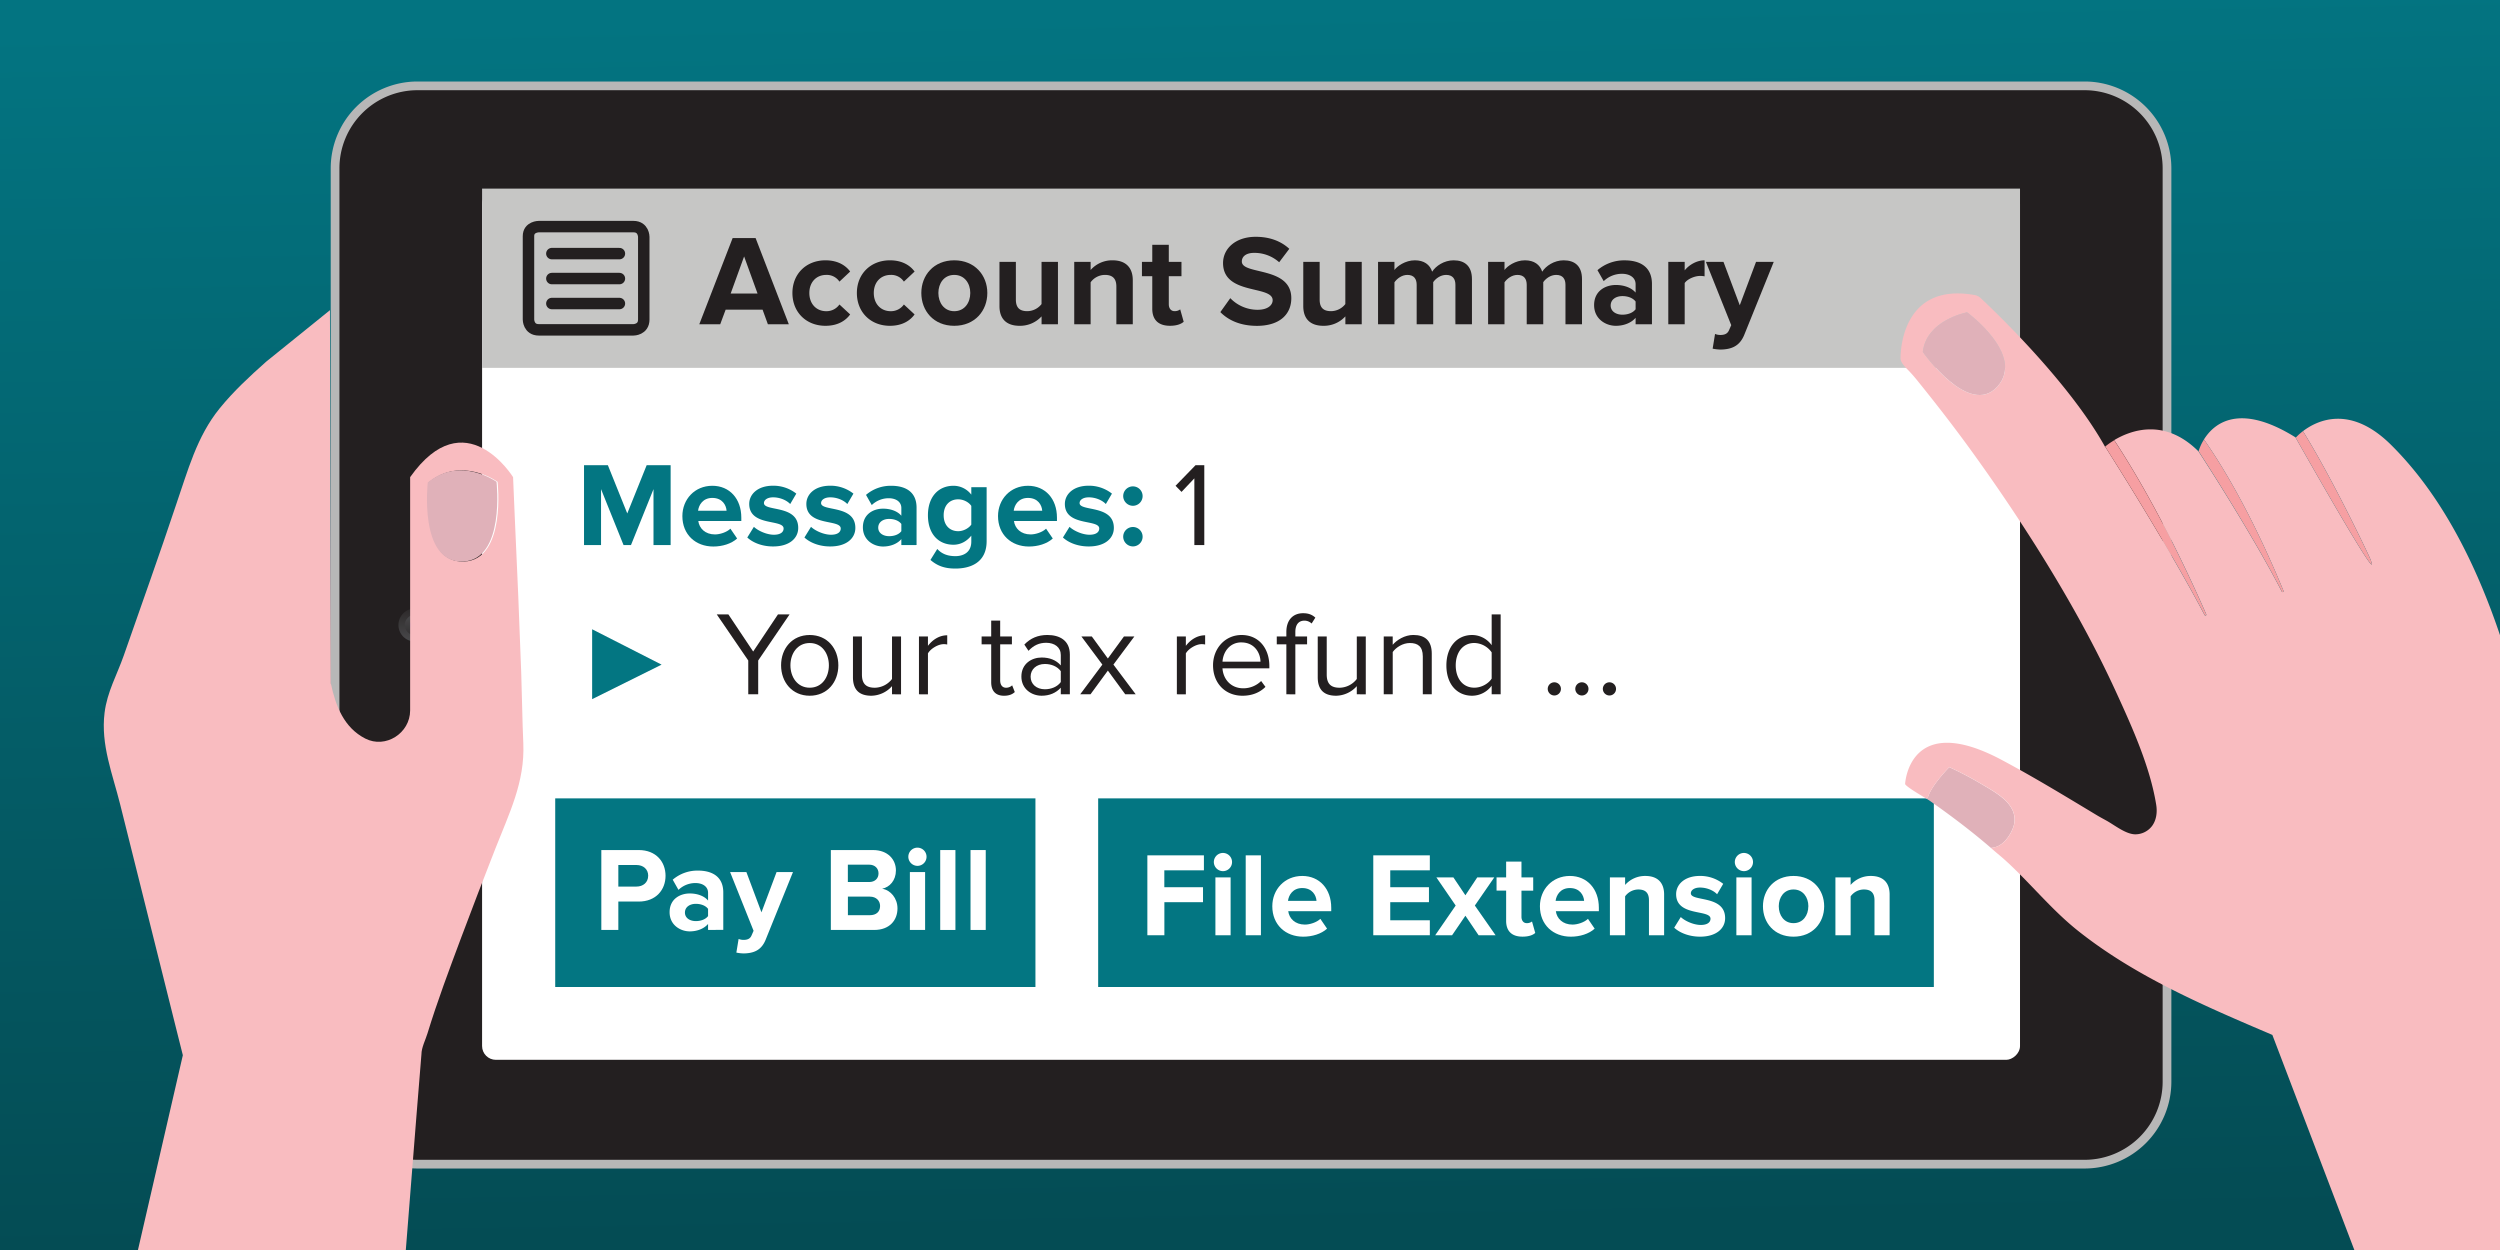<svg xmlns="http://www.w3.org/2000/svg" xmlns:xlink="http://www.w3.org/1999/xlink" viewBox="0 0 2400 1200"><defs><style>.cls-1{mask:url(#mask);filter:url(#luminosity-noclip-2);}.cls-2{mix-blend-mode:multiply;fill:url(#linear-gradient);}.cls-3{fill:url(#linear-gradient-2);}.cls-4{fill:#231f20;}.cls-5{fill:#b7b7b7;}.cls-6{fill:#fff;}.cls-7{mask:url(#mask-2);}.cls-8{opacity:0.2;fill:url(#linear-gradient-3);}.cls-9{fill:url(#linear-gradient-4);}.cls-10{fill:url(#linear-gradient-5);}.cls-11{fill:#282560;}.cls-12{fill:#c6c6c5;}.cls-13{fill:#037682;}.cls-14,.cls-15{fill:none;stroke:#231f20;stroke-miterlimit:10;stroke-width:11px;}.cls-15{stroke-linecap:round;}.cls-16{fill:#f9bcc0;}.cls-17{fill:#e0b1b9;}.cls-18{fill:#f69fa2;}.cls-19{filter:url(#luminosity-noclip);}</style><filter id="luminosity-noclip" x="323.51" y="-8792" width="1136.52" height="32766" filterUnits="userSpaceOnUse" color-interpolation-filters="sRGB"><feFlood flood-color="#fff" result="bg"/><feBlend in="SourceGraphic" in2="bg"/></filter><mask id="mask" x="323.51" y="-8792" width="1136.52" height="32766" maskUnits="userSpaceOnUse"><g class="cls-19"/></mask><linearGradient id="linear-gradient" x1="823.7" y1="430.08" x2="823.7" y2="1454.42" gradientTransform="translate(-102.42 1097.78) rotate(-90)" gradientUnits="userSpaceOnUse"><stop offset="0" stop-color="#fff"/><stop offset="1"/></linearGradient><linearGradient id="linear-gradient-2" x1="1189.93" y1="10.37" x2="1209.92" y2="1180.55" gradientUnits="userSpaceOnUse"><stop offset="0" stop-color="#037481"/><stop offset="1" stop-color="#044c54"/></linearGradient><filter id="luminosity-noclip-2" x="323.51" y="92.59" width="1136.52" height="362.97" filterUnits="userSpaceOnUse" color-interpolation-filters="sRGB"><feFlood flood-color="#fff" result="bg"/><feBlend in="SourceGraphic" in2="bg"/></filter><mask id="mask-2" x="323.51" y="92.59" width="1136.52" height="362.97" maskUnits="userSpaceOnUse"><g class="cls-1"><path class="cls-2" d="M323.51,143v311.1C323.51,482,1501,92.59,1458.93,92.59H399.72C357.63,92.59,323.51,115.17,323.51,143Z"/></g></mask><linearGradient id="linear-gradient-3" x1="823.7" y1="430.08" x2="823.7" y2="1454.42" gradientTransform="translate(-102.42 1097.78) rotate(-90)" gradientUnits="userSpaceOnUse"><stop offset="0" stop-color="#fff"/><stop offset="1" stop-color="#fcfcfc"/></linearGradient><linearGradient id="linear-gradient-4" x1="481.9" y1="500.8" x2="513.66" y2="500.8" gradientTransform="translate(-102.42 1097.78) rotate(-90)" gradientUnits="userSpaceOnUse"><stop offset="0" stop-color="#6c6c6c"/><stop offset="0" stop-color="#656566"/><stop offset="0" stop-color="#545455"/><stop offset="0" stop-color="#49494b"/><stop offset="0" stop-color="#464648"/><stop offset="0" stop-color="#6a6a6b"/><stop offset="0" stop-color="#c4c4c4"/><stop offset="0" stop-color="#fff"/><stop offset="0" stop-color="#fcfcfc"/><stop offset="0" stop-color="#f1f1f2"/><stop offset="0" stop-color="#e0e0e0"/><stop offset="0" stop-color="#c8c8c8"/><stop offset="0" stop-color="#a8a8a9"/><stop offset="0" stop-color="#818183"/><stop offset="0" stop-color="#555556"/><stop offset="0" stop-color="#49494b"/><stop offset="0.85" stop-color="#312e2f"/><stop offset="1" stop-color="#2c292a"/><stop offset="1" stop-color="#6c6c6c"/><stop offset="1" stop-color="#565656"/><stop offset="1" stop-color="#3b3b3b"/><stop offset="1" stop-color="#252525"/><stop offset="1" stop-color="#141414"/><stop offset="1" stop-color="#090909"/><stop offset="1" stop-color="#020202"/><stop offset="1"/></linearGradient><linearGradient id="linear-gradient-5" x1="508.17" y1="500.8" x2="481.51" y2="500.8" xlink:href="#linear-gradient-4"/></defs><g id="Hands"><rect class="cls-3" width="2400" height="1200"/><rect class="cls-4" x="321.67" y="82.42" width="1758.65" height="1035.16" rx="79.09"/><path class="cls-5" d="M2084.51,161.51v877a83.37,83.37,0,0,1-83.28,83.27H400.77a83.37,83.37,0,0,1-83.28-83.27v-877a83.37,83.37,0,0,1,83.28-83.27H2001.23A83.37,83.37,0,0,1,2084.51,161.51Zm-1758.65,877a75,75,0,0,0,74.91,74.91H2001.23a75,75,0,0,0,74.91-74.91v-877a75,75,0,0,0-74.91-74.91H400.77a75,75,0,0,0-74.91,74.91Z"/><rect class="cls-6" x="783.56" y="-138.2" width="834.88" height="1476.41" rx="13.25" transform="translate(601 1801) rotate(-90)"/><g class="cls-7"><path class="cls-8" d="M323.51,143v311.1C323.51,482,1501,92.59,1458.93,92.59H399.72C357.63,92.59,323.51,115.17,323.51,143Z"/></g><circle class="cls-9" cx="398.38" cy="600" r="15.88"/><circle class="cls-10" cx="398.38" cy="600" r="9.79"/><path class="cls-11" d="M398.38,595.25a4.75,4.75,0,1,1-4.75,4.75A4.75,4.75,0,0,1,398.38,595.25Z"/><rect class="cls-12" x="462.8" y="181.07" width="1476.41" height="172.07"/><rect class="cls-13" x="533.01" y="766.44" width="461.01" height="181.08"/><rect class="cls-13" x="1054.24" y="766.44" width="802.25" height="181.08"/><path class="cls-14" d="M507.34,226.7c0-9.15,9.89-9.15,9.89-9.15h90.9c9.89,0,9.89,9.88,9.89,9.88v79.33c0,9.89-9.89,9.89-9.89,9.89h-90.9c-9.89,0-9.89-9.89-9.89-9.89Z"/><line class="cls-15" x1="529.78" y1="243.46" x2="594.63" y2="243.46"/><line class="cls-15" x1="529.78" y1="267.42" x2="594.63" y2="267.42"/><line class="cls-15" x1="529.78" y1="291.39" x2="594.63" y2="291.39"/><polyline class="cls-13" points="568.45 604.09 635.12 638.06 568.45 671.19 568.45 604.09"/><path class="cls-6" d="M577.27,892.76V816.05h35.89c16.67,0,25.76,11.27,25.76,24.72s-9.2,24.73-25.76,24.73H593.6v27.26Zm45-52c0-6.44-4.83-10.35-11.27-10.35H593.6v20.7H611C617.41,851.12,622.24,847.1,622.24,840.77Z"/><path class="cls-6" d="M679.74,892.76V887c-3.79,4.48-10.35,7.13-17.59,7.13-8.86,0-19.33-6-19.33-18.4,0-13,10.47-18,19.33-18,7.36,0,13.91,2.42,17.59,6.79v-7.47c0-5.64-4.83-9.32-12.19-9.32a23.39,23.39,0,0,0-16.22,6.55l-5.52-9.77a36.46,36.46,0,0,1,24.27-8.74c12.65,0,24.27,5.06,24.27,21v35.88Zm0-13.34v-6.9c-2.41-3.22-7-4.83-11.73-4.83-5.75,0-10.47,3-10.47,8.39,0,5.18,4.72,8.17,10.47,8.17C672.73,884.25,677.33,882.64,679.74,879.42Z"/><path class="cls-6" d="M709.06,901.38a12.54,12.54,0,0,0,4.6.92c3.8,0,6.33-1,7.71-4l2.07-4.72L700.9,837.21h15.64L731,875.85l14.49-38.64h15.76l-26.11,64.63c-4.14,10.47-11.5,13.23-21,13.46a39.93,39.93,0,0,1-7.24-.81Z"/><path class="cls-6" d="M797.61,892.76V816.05H838c14.6,0,22.08,9.31,22.08,19.55,0,9.66-6,16.1-13.23,17.6,8.17,1.26,14.73,9.2,14.73,18.86,0,11.5-7.71,20.7-22.32,20.7Zm45.77-54.29c0-4.83-3.45-8.39-9-8.39H813.94v16.67h20.47C839.93,846.75,843.38,843.3,843.38,838.47Zm1.5,31.29c0-4.83-3.45-9-9.89-9h-21v17.82h21C841.2,878.61,844.88,875.28,844.88,869.76Z"/><path class="cls-6" d="M872,822.49a8.74,8.74,0,1,1,8.74,8.74A8.81,8.81,0,0,1,872,822.49Zm1.49,70.27V837.21h14.61v55.55Z"/><path class="cls-6" d="M902.61,892.76V816.05h14.6v76.71Z"/><path class="cls-6" d="M931.7,892.76V816.05h14.61v76.71Z"/><path class="cls-6" d="M1101.47,897.84V821.13h54.28v14.38h-38v16.22h37.14V866.1H1117.8v31.74Z"/><path class="cls-6" d="M1165.29,827.57a8.74,8.74,0,1,1,8.74,8.74A8.81,8.81,0,0,1,1165.29,827.57Zm1.5,70.27V842.29h14.6v55.55Z"/><path class="cls-6" d="M1195.88,897.84V821.13h14.61v76.71Z"/><path class="cls-6" d="M1221.41,870c0-16.1,11.84-29.09,28.75-29.09,16.56,0,27.83,12.42,27.83,30.59v3.22H1236.7c.92,7,6.56,12.88,16,12.88,4.72,0,11.27-2.07,14.84-5.52l6.44,9.43c-5.52,5.06-14.26,7.7-22.89,7.7C1234.17,899.22,1221.41,887.84,1221.41,870Zm28.75-17.48c-9.09,0-13,6.79-13.69,12.31h27.38C1263.5,859.55,1259.82,852.53,1250.16,852.53Z"/><path class="cls-6" d="M1318.35,897.84V821.13h54.29v14.38h-38v16.22h37.15V866.1h-37.15v17.37h38v14.37Z"/><path class="cls-6" d="M1419.44,897.84l-12.65-18.74L1394,897.84h-16.21l19.66-28.52-18.51-27h16.33l11.5,17.14,11.38-17.14h16.33l-18.63,27,19.9,28.52Z"/><path class="cls-6" d="M1445.89,884v-29h-9.2V842.29h9.2V827.11h14.72v15.18h11.27v12.77h-11.27v25.07c0,3.45,1.84,6.1,5.06,6.1a8,8,0,0,0,5.06-1.61l3.1,11c-2.18,2-6.09,3.56-12.19,3.56C1451.41,899.22,1445.89,893.93,1445.89,884Z"/><path class="cls-6" d="M1478.32,870c0-16.1,11.84-29.09,28.75-29.09,16.56,0,27.83,12.42,27.83,30.59v3.22h-41.29c.92,7,6.56,12.88,16,12.88,4.71,0,11.27-2.07,14.83-5.52l6.44,9.43c-5.52,5.06-14.26,7.7-22.88,7.7C1491.08,899.22,1478.32,887.84,1478.32,870Zm28.75-17.48c-9.09,0-13,6.79-13.69,12.31h27.37C1520.41,859.55,1516.73,852.53,1507.07,852.53Z"/><path class="cls-6" d="M1583,897.84V864.26c0-7.7-4-10.35-10.24-10.35a15.82,15.82,0,0,0-12.65,6.56v37.37h-14.6V842.29h14.6v7.25a25.46,25.46,0,0,1,19.44-8.62c12.19,0,18,6.9,18,17.71v39.21Z"/><path class="cls-6" d="M1607.23,890.6l6.32-10.24c4,3.8,12.31,7.59,19.21,7.59,6.33,0,9.32-2.53,9.32-6,0-9.2-33-1.72-33-23.57,0-9.32,8.17-17.48,22.77-17.48a35.44,35.44,0,0,1,22.43,7.59l-5.87,10c-3.33-3.56-9.66-6.44-16.44-6.44-5.29,0-8.75,2.42-8.75,5.52,0,8.28,32.9,1.38,32.9,23.81,0,10.12-8.63,17.82-24,17.82C1622.41,899.22,1613.09,896,1607.23,890.6Z"/><path class="cls-6" d="M1665.42,827.57a8.74,8.74,0,1,1,8.74,8.74A8.81,8.81,0,0,1,1665.42,827.57Zm1.49,70.27V842.29h14.61v55.55Z"/><path class="cls-6" d="M1692.44,870c0-15.75,11-29.09,29.33-29.09s29.44,13.34,29.44,29.09-11,29.21-29.44,29.21S1692.44,885.88,1692.44,870Zm43.59,0c0-8.62-5.18-16.1-14.26-16.1s-14.15,7.48-14.15,16.1,5.06,16.22,14.15,16.22S1736,878.75,1736,870Z"/><path class="cls-6" d="M1799.51,897.84V864.26c0-7.7-4-10.35-10.24-10.35a15.82,15.82,0,0,0-12.65,6.56v37.37H1762V842.29h14.6v7.25a25.46,25.46,0,0,1,19.44-8.62c12.19,0,18,6.9,18,17.71v39.21Z"/><path class="cls-4" d="M737.16,311.28l-5.08-14H696.62l-5.21,14H671.32l32-82.71h22.07l31.87,82.71Zm-22.81-65.1-12.9,35.59h25.79Z"/><path class="cls-4" d="M760.72,281.27c0-18.35,13.27-31.37,31.75-31.37,12.27,0,19.71,5.33,23.68,10.79l-10.29,9.67a14.51,14.51,0,0,0-12.65-6.45c-9.55,0-16.24,6.95-16.24,17.36s6.69,17.48,16.24,17.48a15.12,15.12,0,0,0,12.65-6.44l10.29,9.54c-4,5.58-11.41,10.92-23.68,10.92C774,312.77,760.72,299.75,760.72,281.27Z"/><path class="cls-4" d="M822.6,281.27c0-18.35,13.27-31.37,31.74-31.37,12.28,0,19.72,5.33,23.68,10.79l-10.29,9.67a14.51,14.51,0,0,0-12.65-6.45c-9.54,0-16.24,6.95-16.24,17.36s6.7,17.48,16.24,17.48a15.12,15.12,0,0,0,12.65-6.44L878,301.85c-4,5.58-11.4,10.92-23.68,10.92C835.87,312.77,822.6,299.75,822.6,281.27Z"/><path class="cls-4" d="M884.47,281.27c0-17,11.91-31.37,31.62-31.37s31.74,14.38,31.74,31.37-11.9,31.5-31.74,31.5S884.47,298.38,884.47,281.27Zm47,0c0-9.3-5.58-17.36-15.38-17.36s-15.25,8.06-15.25,17.36,5.46,17.48,15.25,17.48S931.47,290.69,931.47,281.27Z"/><path class="cls-4" d="M999.91,311.28v-7.57a28,28,0,0,1-21.08,9.06c-13.14,0-19.34-7.2-19.34-18.85V251.39h15.75v36.33c0,8.31,4.34,11,11,11a17.61,17.61,0,0,0,13.64-6.81V251.39h15.75v59.89Z"/><path class="cls-4" d="M1071.71,311.28V275.07c0-8.31-4.34-11.16-11-11.16A17.06,17.06,0,0,0,1047,271v40.3h-15.74V251.39H1047v7.81a27.43,27.43,0,0,1,21-9.3c13.14,0,19.47,7.44,19.47,19.1v42.28Z"/><path class="cls-4" d="M1106.18,296.4V265.15h-9.92V251.39h9.92V235h15.87v16.37h12.16v13.76h-12.16v27c0,3.72,2,6.57,5.46,6.57A8.6,8.6,0,0,0,1133,297l3.34,11.9c-2.35,2.11-6.57,3.85-13.14,3.85C1112.13,312.77,1106.18,307.06,1106.18,296.4Z"/><path class="cls-4" d="M1171.53,299.62l9.55-13.39a36.25,36.25,0,0,0,26.28,11.16c9.68,0,14.39-4.46,14.39-9.17,0-14.64-47.62-4.59-47.62-35.71,0-13.77,11.91-25.18,31.37-25.18,13.15,0,24.06,4,32.24,11.54L1228,251.76a35.54,35.54,0,0,0-24.06-9c-7.56,0-11.78,3.35-11.78,8.31,0,13.14,47.49,4.34,47.49,35.21,0,15.13-10.78,26.54-33.1,26.54C1190.63,312.77,1179.22,307.43,1171.53,299.62Z"/><path class="cls-4" d="M1291.56,311.28v-7.57a28,28,0,0,1-21.08,9.06c-13.14,0-19.34-7.2-19.34-18.85V251.39h15.74v36.33c0,8.31,4.34,11,11,11a17.62,17.62,0,0,0,13.64-6.81V251.39h15.75v59.89Z"/><path class="cls-4" d="M1397.2,311.28V273.46c0-5.58-2.48-9.55-8.92-9.55-5.58,0-10.17,3.72-12.4,6.95v40.42H1360V273.46c0-5.58-2.48-9.55-8.93-9.55-5.46,0-10,3.72-12.4,7.07v40.3h-15.75V251.39h15.75v7.81c2.48-3.6,10.41-9.3,19.59-9.3,8.8,0,14.38,4.09,16.62,10.91,3.47-5.45,11.4-10.91,20.58-10.91,11,0,17.61,5.83,17.61,18.1v43.28Z"/><path class="cls-4" d="M1502.85,311.28V273.46c0-5.58-2.48-9.55-8.93-9.55-5.58,0-10.16,3.72-12.4,6.95v40.42h-15.87V273.46c0-5.58-2.48-9.55-8.92-9.55-5.46,0-10,3.72-12.4,7.07v40.3h-15.75V251.39h15.75v7.81c2.48-3.6,10.41-9.3,19.59-9.3,8.8,0,14.38,4.09,16.61,10.91,3.47-5.45,11.41-10.91,20.59-10.91,11,0,17.6,5.83,17.6,18.1v43.28Z"/><path class="cls-4" d="M1570.18,311.28v-6.2c-4.09,4.83-11.16,7.69-19,7.69-9.54,0-20.83-6.45-20.83-19.84,0-14,11.29-19.35,20.83-19.35,7.94,0,15,2.61,19,7.32v-8.06c0-6.08-5.2-10-13.14-10a25.18,25.18,0,0,0-17.48,7.06l-6-10.54a39.29,39.29,0,0,1,26.16-9.42c13.64,0,26.16,5.46,26.16,22.69v38.69Zm0-14.39v-7.43c-2.6-3.48-7.56-5.21-12.64-5.21-6.2,0-11.29,3.22-11.29,9.05,0,5.58,5.09,8.8,11.29,8.8C1562.62,302.1,1567.58,300.37,1570.18,296.89Z"/><path class="cls-4" d="M1601.56,311.28V251.39h15.74v8.18c4.22-5.33,11.66-9.67,19.1-9.67v15.38a20.71,20.71,0,0,0-4.34-.38c-5.21,0-12.15,3-14.76,6.82v39.56Z"/><path class="cls-4" d="M1646.44,320.58a13.66,13.66,0,0,0,5,1c4.1,0,6.82-1.12,8.31-4.34l2.23-5.08-24.3-60.76h16.86l15.63,41.66,15.62-41.66h17l-28.15,69.68c-4.46,11.29-12.4,14.26-22.69,14.51a42.64,42.64,0,0,1-7.81-.87Z"/><path class="cls-13" d="M627.36,523.28V469.57l-21.62,53.71h-7.13L577,469.57v53.71H560.66V446.57h22.89l18.63,46.35,18.63-46.35h23v76.71Z"/><path class="cls-13" d="M655.08,495.45c0-16.1,11.84-29.1,28.75-29.1,16.56,0,27.83,12.42,27.83,30.6v3.22H670.37c.92,7,6.56,12.88,16,12.88,4.71,0,11.27-2.07,14.83-5.52l6.44,9.43c-5.52,5.06-14.26,7.7-22.88,7.7C667.84,524.66,655.08,513.28,655.08,495.45ZM683.83,478c-9.09,0-13,6.78-13.69,12.31h27.37C697.17,485,693.49,478,683.83,478Z"/><path class="cls-13" d="M717.4,516l6.33-10.24c4,3.8,12.31,7.59,19.21,7.59,6.32,0,9.31-2.53,9.31-6,0-9.2-33-1.72-33-23.58,0-9.31,8.17-17.48,22.78-17.48a35.47,35.47,0,0,1,22.42,7.59l-5.86,10c-3.34-3.57-9.66-6.44-16.45-6.44-5.29,0-8.74,2.41-8.74,5.52,0,8.28,32.89,1.38,32.89,23.81,0,10.12-8.62,17.82-24,17.82C732.58,524.66,723.27,521.44,717.4,516Z"/><path class="cls-13" d="M772.26,516l6.32-10.24c4,3.8,12.31,7.59,19.21,7.59,6.32,0,9.31-2.53,9.31-6,0-9.2-33-1.72-33-23.58,0-9.31,8.16-17.48,22.77-17.48a35.47,35.47,0,0,1,22.42,7.59l-5.86,10c-3.34-3.57-9.66-6.44-16.45-6.44-5.29,0-8.74,2.41-8.74,5.52,0,8.28,32.9,1.38,32.9,23.81,0,10.12-8.63,17.82-24,17.82C787.44,524.66,778.12,521.44,772.26,516Z"/><path class="cls-13" d="M865.29,523.28v-5.75c-3.79,4.49-10.35,7.13-17.59,7.13-8.86,0-19.32-6-19.32-18.4,0-13,10.46-17.94,19.32-17.94,7.36,0,13.91,2.42,17.59,6.79v-7.48c0-5.64-4.83-9.32-12.19-9.32a23.36,23.36,0,0,0-16.21,6.56l-5.52-9.78a36.41,36.41,0,0,1,24.26-8.74c12.65,0,24.27,5.06,24.27,21v35.88Zm0-13.34V503c-2.41-3.22-7-4.83-11.73-4.83-5.75,0-10.46,3-10.46,8.4,0,5.17,4.71,8.16,10.46,8.16C858.28,514.77,862.88,513.16,865.29,509.94Z"/><path class="cls-13" d="M893.24,537.54,899.79,527c4.49,4.95,10.35,6.9,17.37,6.9s15.29-3.1,15.29-14V514.2c-4.37,5.52-10.35,8.74-17.13,8.74-13.92,0-24.5-9.78-24.5-28.29,0-18.18,10.47-28.3,24.5-28.3a21.39,21.39,0,0,1,17.13,8.51v-7.13h14.72v51.76c0,21.16-16.33,26.33-30,26.33C907.61,545.82,900.25,543.64,893.24,537.54Zm39.21-33.92V485.67c-2.41-3.68-7.7-6.32-12.53-6.32-8.28,0-14,5.75-14,15.3s5.75,15.29,14,15.29C924.75,509.94,930,507.18,932.45,503.62Z"/><path class="cls-13" d="M958.1,495.45c0-16.1,11.84-29.1,28.75-29.1,16.56,0,27.83,12.42,27.83,30.6v3.22H973.39c.92,7,6.56,12.88,16,12.88,4.71,0,11.27-2.07,14.83-5.52l6.44,9.43c-5.52,5.06-14.26,7.7-22.88,7.7C970.86,524.66,958.1,513.28,958.1,495.45ZM986.85,478c-9.09,0-13,6.78-13.69,12.31h27.37C1000.19,485,996.51,478,986.85,478Z"/><path class="cls-13" d="M1020.42,516l6.33-10.24c4,3.8,12.31,7.59,19.21,7.59,6.32,0,9.31-2.53,9.31-6,0-9.2-33-1.72-33-23.58,0-9.31,8.16-17.48,22.77-17.48a35.47,35.47,0,0,1,22.42,7.59l-5.86,10c-3.34-3.57-9.66-6.44-16.45-6.44-5.29,0-8.74,2.41-8.74,5.52,0,8.28,32.89,1.38,32.89,23.81,0,10.12-8.62,17.82-24,17.82C1035.61,524.66,1026.29,521.44,1020.42,516Z"/><path class="cls-13" d="M1078.27,476.24a9.32,9.32,0,1,1,9.31,9.32A9.42,9.42,0,0,1,1078.27,476.24Zm0,39a9.32,9.32,0,1,1,9.31,9.32A9.42,9.42,0,0,1,1078.27,515.23Z"/><path class="cls-4" d="M1146.58,523.28V459.22l-12.31,13-5.75-5.87,19.21-19.78h8.39v76.71Z"/><path class="cls-4" d="M718.33,666.52V634.09l-30.24-44.27h11.15l23.81,35.65,23.8-35.65H758l-30.13,44.27v32.43Z"/><path class="cls-4" d="M749.84,638.69c0-16.1,10.58-29.09,27.49-29.09s27.48,13,27.48,29.09-10.58,29.21-27.48,29.21S749.84,654.79,749.84,638.69Zm45.89,0c0-11.27-6.56-21.39-18.4-21.39s-18.52,10.12-18.52,21.39,6.67,21.51,18.52,21.51S795.73,650.08,795.73,638.69Z"/><path class="cls-4" d="M856.33,666.52V658.7a27.16,27.16,0,0,1-19.78,9.2c-11.62,0-17.71-5.63-17.71-17.71V611h8.62v36.57c0,9.77,4.95,12.65,12.43,12.65a21.24,21.24,0,0,0,16.44-8.4V611H865v55.54Z"/><path class="cls-4" d="M882.2,666.52V611h8.63v9c4.48-5.87,10.92-10.12,18.51-10.12v8.85a15.19,15.19,0,0,0-3.45-.34c-5.29,0-12.53,4.37-15.06,8.85v39.33Z"/><path class="cls-4" d="M951.55,654.91V618.57h-9.2V611h9.2V595.8h8.62V611h11.27v7.59H960.17v34.5c0,4.14,1.84,7.13,5.64,7.13a8.34,8.34,0,0,0,5.86-2.3l2.53,6.44c-2.18,2.07-5.29,3.56-10.35,3.56C955.69,667.9,951.55,663.19,951.55,654.91Z"/><path class="cls-4" d="M1018.36,666.52V660.2c-4.6,5.06-10.92,7.7-18.4,7.7-9.43,0-19.43-6.32-19.43-18.4,0-12.42,10-18.28,19.43-18.28,7.59,0,13.92,2.41,18.4,7.59v-10c0-7.47-6-11.73-14-11.73-6.67,0-12.07,2.42-17,7.71l-4-6c6-6.21,13.11-9.2,22.19-9.2,11.73,0,21.51,5.29,21.51,18.74v38.18Zm0-11.73V644.33c-3.33-4.6-9.2-6.9-15.29-6.9-8.05,0-13.69,5.06-13.69,12.19s5.64,12.07,13.69,12.07C1009.16,661.69,1015,659.39,1018.36,654.79Z"/><path class="cls-4" d="M1080.23,666.52l-16.67-22.77-16.68,22.77H1037L1058.27,638l-20.13-27h10l15.41,21.16L1079,611h10l-20.12,27,21.39,28.52Z"/><path class="cls-4" d="M1129.79,666.52V611h8.63v9c4.48-5.87,10.92-10.12,18.51-10.12v8.85a15.19,15.19,0,0,0-3.45-.34c-5.29,0-12.53,4.37-15.06,8.85v39.33Z"/><path class="cls-4" d="M1164.52,638.69c0-16.1,11.5-29.09,27.37-29.09,16.79,0,26.68,13.11,26.68,29.78v2.19h-45c.69,10.46,8.05,19.2,20,19.2a24.29,24.29,0,0,0,17.13-7l4.14,5.63c-5.52,5.52-13,8.51-22.08,8.51C1176.37,667.9,1164.52,656.06,1164.52,638.69Zm27.26-22c-11.85,0-17.71,10-18.17,18.51h36.45C1210,627,1204.43,616.73,1191.78,616.73Z"/><path class="cls-4" d="M1234.9,666.52V618.57h-9.2V611h9.2v-4.26c0-11.38,6.21-18.05,16.1-18.05,4.37,0,8.28,1,11.73,4.25l-3.56,5.64a10.15,10.15,0,0,0-6.9-2.76c-5.64,0-8.74,3.91-8.74,10.92V611h11.27v7.59h-11.27v47.95Z"/><path class="cls-4" d="M1302.52,666.52V658.7a27.16,27.16,0,0,1-19.78,9.2c-11.62,0-17.71-5.63-17.71-17.71V611h8.63v36.57c0,9.77,4.94,12.65,12.42,12.65a21.24,21.24,0,0,0,16.44-8.4V611h8.63v55.54Z"/><path class="cls-4" d="M1365.89,666.52V630.18c0-9.77-5-12.88-12.43-12.88-6.78,0-13.22,4.14-16.44,8.63v40.59h-8.63V611H1337v8c3.91-4.6,11.5-9.43,19.78-9.43,11.62,0,17.71,5.86,17.71,17.94v39Z"/><path class="cls-4" d="M1432,666.52v-8.28a23.38,23.38,0,0,1-18.75,9.66c-14.49,0-24.72-11-24.72-29.09,0-17.71,10.12-29.21,24.72-29.21a23.23,23.23,0,0,1,18.75,9.77V589.82h8.63v76.7Zm0-15.06V626.27a20.85,20.85,0,0,0-16.68-9c-11.15,0-17.82,9.2-17.82,21.51s6.67,21.39,17.82,21.39C1422.23,660.2,1428.91,656.29,1432,651.46Z"/><path class="cls-4" d="M1485.83,661.35a6.33,6.33,0,1,1,6.32,6.32A6.38,6.38,0,0,1,1485.83,661.35Z"/><path class="cls-4" d="M1512.28,661.35a6.33,6.33,0,1,1,6.32,6.32A6.38,6.38,0,0,1,1512.28,661.35Z"/><path class="cls-4" d="M1538.73,661.35a6.33,6.33,0,1,1,6.32,6.32A6.38,6.38,0,0,1,1538.73,661.35Z"/><path class="cls-16" d="M389.58,1200c7.42-95.27,15-187.86,15-187.86,0-6.42,4-14.1,5.8-20.08,9.49-31,21-61.57,32.37-92,10.66-28.61,21.73-57.1,32.85-85.53,13.22-33.78,28.36-63.67,26.78-100.8-1-22.56-1.21-45.18-2-67.75q-2.65-74.22-6.15-148.4c-.6-13.17-1.05-26.34-1.68-39.52,0,0-46-74.6-98.82,0V682c0,21.87-23.63,37-43.09,27-20.32-10.43-28.37-31-33-52.73l-.89-358.5-61.22,49.43c-15.77,14-31.33,28.42-44.66,44.83-22.08,27.2-30.57,60-41.77,92.34-16.16,48.48-33.42,96.61-50.26,144.85-6.46,18.51-16,35-18.46,55.08-3.79,30.8,7.7,58.69,15,88q9.45,37.79,18.89,75.58L169,987c2.17,8.71,4.35,17.33,6.53,26L132.43,1200ZM411.7,463.15c31.1-25.81,66-.61,66-.61s8.59,75.11-32.36,76.56C402.71,540.61,411.7,463.15,411.7,463.15Z"/><path class="cls-17" d="M444.3,539.1c40.95-1.45,32.36-76.56,32.36-76.56s-34.86-25.2-66,.61C410.7,463.15,401.71,540.61,444.3,539.1Z"/><path class="cls-17" d="M1921.47,810.2a25.78,25.78,0,0,0,2.76-2.37c.43-.43.85-.88,1.26-1.33a38.59,38.59,0,0,0,6.66-11,21.8,21.8,0,0,0-1-19.38,34.63,34.63,0,0,0-7.87-9.41c-6.94-6-15.6-10.71-23.43-15.37a321.76,321.76,0,0,0-28.55-14.85s-18.84,19-20.9,30.6a2.74,2.74,0,0,1,0,.28c1.8,1.08,3.31,2.17,3.76,2.49,19.58,13.81,38.62,28.17,57.14,44.15h0A18.92,18.92,0,0,0,1921.47,810.2Z"/><path class="cls-16" d="M2401.25,613.51c-33.37-101-74.68-155.59-105.94-186.54-39.33-38.93-71.12-23.24-84.48-13.05,28.55,45.89,63.07,118.78,64.46,122.23,14.87,37.06-71.45-116-71.45-116l-.05-.22c-54.6-34.08-78.62-13.09-88,1.95,35.35,50.5,63.35,113.67,76.34,145.33a.88.88,0,0,1-1.59.74c-29.43-57.08-77.48-130.8-80-134.65,0-.07-.26-.21-.24-.28l0,.08c-32.84-32.49-65.39-19.69-80.74-10.54l.06.1.09-.06c39.45,60,72.4,130.81,88.23,167,.41.94-.35,1.55-1,1.28a1.12,1.12,0,0,1-.62-.57c-34.61-65.76-88.41-150.59-95.39-161.55a.92.92,0,0,0-.11.11c-34.32-61.77-105.59-129.84-119.44-142.77a11,11,0,0,0-5.51-2.81c-73.41-13.27-71.34,61-71.34,61,.11,3.64,4.31,8,6.67,10.36,3.22,3.28,6.18,6.64,9.11,10.25q9.75,12.06,19.31,24.27c12.52,16,25,32.57,36.7,48.9q30.2,42,57.88,85.71c28.37,45,54.67,91.44,76.87,139.79,15.53,33.84,33,72.29,38.91,109.15,1.13,7.08.16,14.82-4.22,20.5a20.15,20.15,0,0,1-16,7.73c-9.17-.17-19.56-8.74-27.63-13.19-3.12-1.73-6.27-3.41-9.33-5.25-30.12-18.15-60.14-36.42-91.18-53-89.19-47.5-92.7,23-92.7,23-.1,2,14.46,10.61,21.52,14.82,0-.09,0-.2,0-.29,2.06-11.56,20.88-30.61,20.88-30.61a318.59,318.59,0,0,1,28.54,14.81c7.82,4.66,16.44,9.28,23.38,15.29a34.8,34.8,0,0,1,8,9.56,21.69,21.69,0,0,1,1,19.38,38.59,38.59,0,0,1-6.66,11c-.41.45-.83.9-1.26,1.33a25.78,25.78,0,0,1-2.76,2.37A18.92,18.92,0,0,1,1911.3,814h0c4.79,4.35,8.73,7.34,13.08,11.26,24.42,22,44.56,47.64,70.36,68.19,55.47,44.17,122,72.46,186.72,100.07L2260.17,1200H2400M1917.5,371.13c-27.12,30.1-71.6-33.28-71.6-33.28,3.63-30.82,42.52-38,42.52-38S1944.63,341,1917.5,371.13Z"/><path class="cls-18" d="M2192.16,567.21c-13-31.66-41-94.83-76.34-145.33a46.82,46.82,0,0,0-5.16,11.23.63.63,0,0,0,.08.23c2.51,3.86,50.4,77.53,79.83,134.61A.88.88,0,0,0,2192.16,567.21Z"/><path class="cls-18" d="M2117.88,589.55c-15.82-36.14-48.82-107-88.24-166.89a66.32,66.32,0,0,0-8.7,6.08c7,10.95,60.8,95.79,95.41,161.55a1.15,1.15,0,0,0,.58.56C2117.58,591.08,2118.28,590.47,2117.88,589.55Z"/><path class="cls-18" d="M2118,589.57c-15.83-36.16-48.78-107-88.23-167l-.09.06c39.42,59.93,72.42,130.75,88.24,166.89.4.92-.3,1.53-1,1.3C2117.61,591.12,2118.37,590.51,2118,589.57Z"/><path class="cls-18" d="M2275.29,536.15c-1.39-3.45-35.91-76.34-64.46-122.23a50,50,0,0,0-6.83,6.14l-.21-.13.05.22S2290.16,573.21,2275.29,536.15Z"/><path class="cls-17" d="M1888.42,299.84s-38.89,7.19-42.52,38c0,0,44.48,63.38,71.6,33.28S1888.42,299.84,1888.42,299.84Z"/></g></svg>